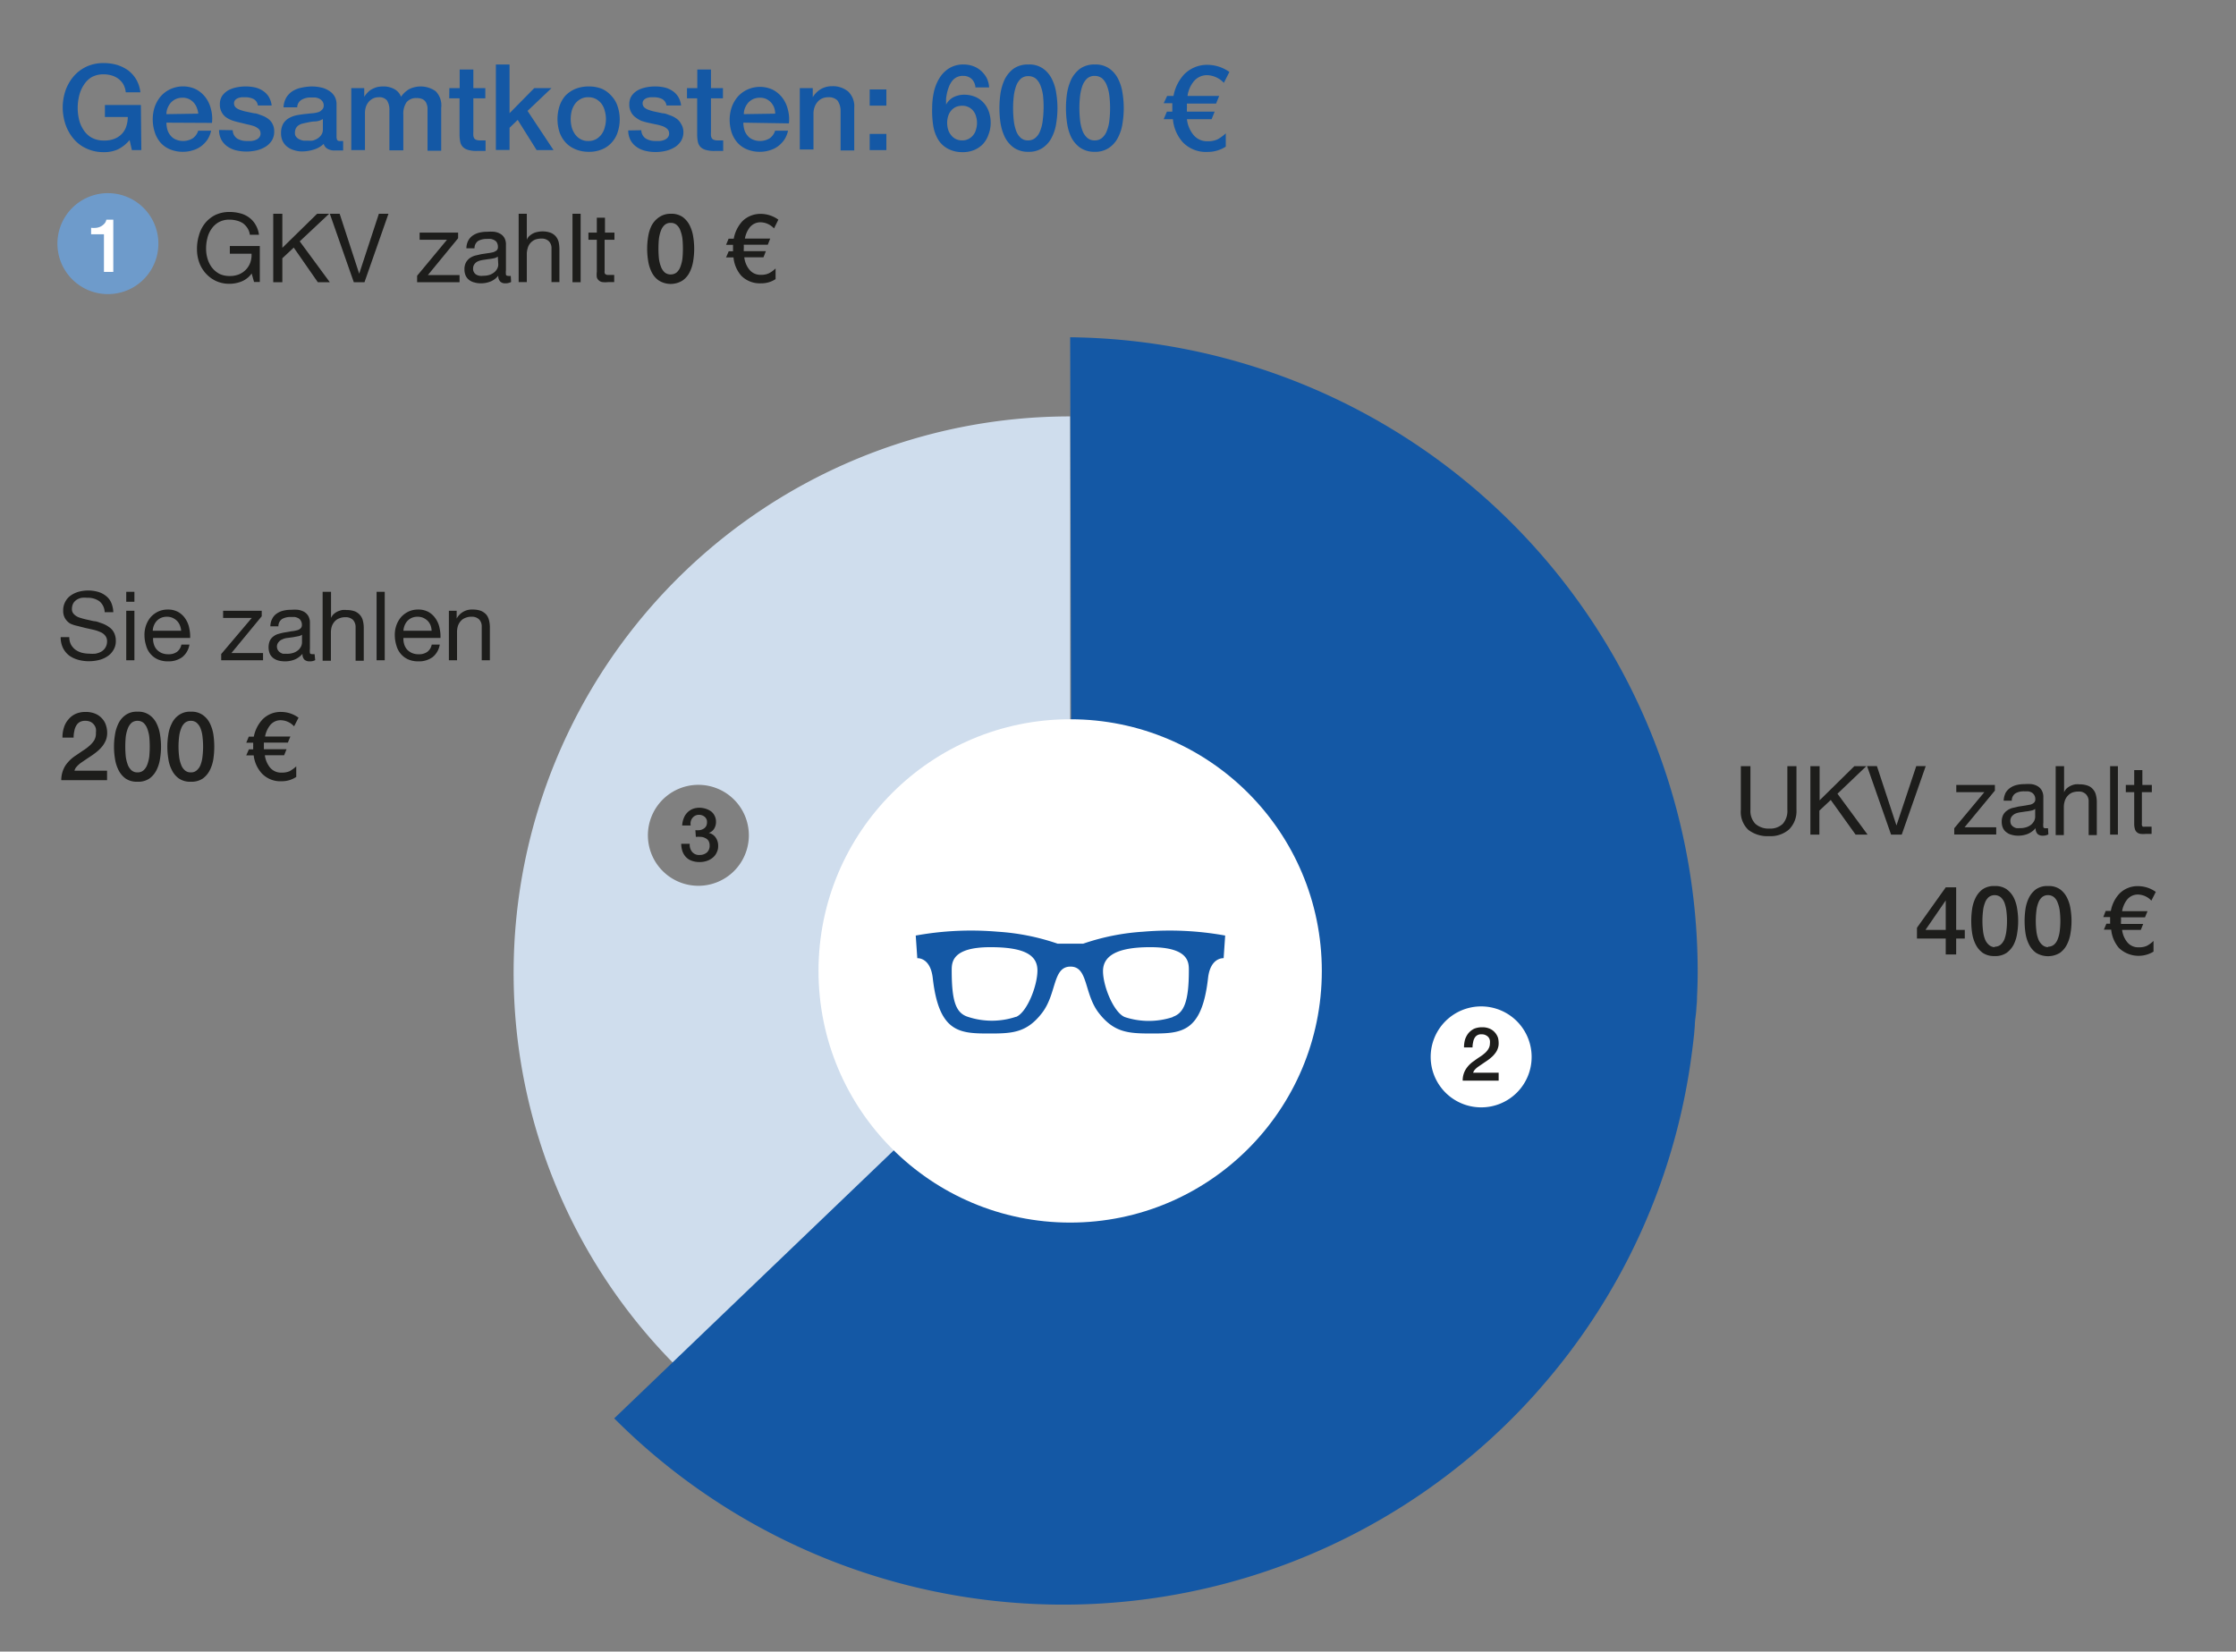 <svg id="Ebene_1" data-name="Ebene 1" xmlns="http://www.w3.org/2000/svg" viewBox="0 0 186.5 137.75"><rect x="0" y="0" width="186.5" height="137.75" fill="#808080" stroke="none"/><defs><style>.cls-1{fill:#6e9bcb;}.cls-2{fill:#cfdded;}.cls-3{isolation:isolate;}.cls-4{fill:#1d1d1b;}.cls-5{fill:#1458a5;}.cls-6{fill:#fff;}</style></defs><title>leistungsbeispiel_vorsorgeprivat-brille_pfade</title><path class="cls-1" d="M9,24.53a4.21,4.21,0,1,1,4.21-4.2A4.2,4.2,0,0,1,9,24.53Z"/><path class="cls-2" d="M89.26,34.73a46.42,46.42,0,1,0,0,92.84m-31-53.69a4.21,4.21,0,1,1,4.2-4.2A4.21,4.21,0,0,1,58.29,73.88Z"/><g class="cls-3"><path class="cls-4" d="M58,69.24a2,2,0,0,0,.35,0,.87.87,0,0,0,.32-.11.63.63,0,0,0,.22-.21.71.71,0,0,0,.08-.34.55.55,0,0,0-.19-.45.73.73,0,0,0-.49-.17.66.66,0,0,0-.32.08.74.74,0,0,0-.23.2.76.76,0,0,0-.13.29.85.85,0,0,0,0,.32h-.71a1.81,1.81,0,0,1,.12-.58,1.37,1.37,0,0,1,.29-.48,1.4,1.4,0,0,1,.44-.31,1.59,1.59,0,0,1,.59-.11,1.81,1.81,0,0,1,.51.08,1.63,1.63,0,0,1,.44.21,1,1,0,0,1,.31.37,1.07,1.07,0,0,1,.12.51,1.05,1.05,0,0,1-.15.57.8.8,0,0,1-.46.36h0a.92.92,0,0,1,.58.38,1.18,1.18,0,0,1,.21.72,1.12,1.12,0,0,1-.13.55,1.14,1.14,0,0,1-.33.42,1.51,1.51,0,0,1-.5.27,1.87,1.87,0,0,1-.59.09,1.9,1.9,0,0,1-.66-.11,1.21,1.21,0,0,1-.48-.31,1.43,1.43,0,0,1-.29-.48,2,2,0,0,1-.1-.62h.71a.94.94,0,0,0,.19.66.75.75,0,0,0,.63.27.92.92,0,0,0,.6-.2.73.73,0,0,0,.24-.58.8.8,0,0,0-.1-.41.64.64,0,0,0-.27-.22.84.84,0,0,0-.36-.1,2.91,2.91,0,0,0-.42,0Z"/></g><path class="cls-4" d="M149.21,69.19a2.36,2.36,0,0,1-1.66.55,2.61,2.61,0,0,1-1.73-.53,2.06,2.06,0,0,1-.62-1.66V63.9H146v3.65a1.55,1.55,0,0,0,.41,1.16,1.67,1.67,0,0,0,1.18.4,1.51,1.51,0,0,0,1.11-.4,1.62,1.62,0,0,0,.38-1.16V63.9h.76v3.65A2.15,2.15,0,0,1,149.21,69.19Z"/><path class="cls-4" d="M151.77,63.9v2.85l2.9-2.85h1l-2.41,2.3,2.51,3.41h-1l-2.07-2.89-.95.89v2H151V63.9Z"/><path class="cls-4" d="M157.73,69.61l-2-5.71h.82l1.63,4.95h0l1.65-4.95h.79l-2,5.71Z"/><path class="cls-4" d="M165.51,66.07h-2.34v-.6h3.22v.47L163.86,69h2.64v.6H163v-.52Z"/><path class="cls-4" d="M170.85,69.59a.92.92,0,0,1-.48.11.61.61,0,0,1-.43-.15.66.66,0,0,1-.15-.48,1.75,1.75,0,0,1-.65.48,2.16,2.16,0,0,1-.81.15,1.88,1.88,0,0,1-.53-.07,1.14,1.14,0,0,1-.43-.2.92.92,0,0,1-.3-.35,1.25,1.25,0,0,1-.11-.53,1.22,1.22,0,0,1,.12-.58,1,1,0,0,1,.32-.36,1.35,1.35,0,0,1,.45-.22l.52-.12.53-.08.44-.08a.7.7,0,0,0,.3-.15.37.37,0,0,0,.12-.29.64.64,0,0,0-.09-.36.6.6,0,0,0-.21-.21,1,1,0,0,0-.3-.1l-.32,0a1.42,1.42,0,0,0-.72.16.7.7,0,0,0-.32.62h-.68a1.77,1.77,0,0,1,.16-.65,1.31,1.31,0,0,1,.39-.42,1.61,1.61,0,0,1,.55-.24,2.73,2.73,0,0,1,.66-.07,3.39,3.39,0,0,1,.55,0,1.34,1.34,0,0,1,.5.16.93.93,0,0,1,.36.35,1.11,1.11,0,0,1,.14.58v2.13a1.56,1.56,0,0,0,0,.35c0,.07.08.11.18.11l.21,0Zm-1.1-2.12a.81.81,0,0,1-.34.14,3,3,0,0,1-.43.07l-.46.07a1.61,1.61,0,0,0-.42.11.86.86,0,0,0-.3.23.62.62,0,0,0-.12.4.65.65,0,0,0,.07.29.77.77,0,0,0,.18.18.82.82,0,0,0,.25.11,1.53,1.53,0,0,0,.3,0,1.64,1.64,0,0,0,.58-.09,1.22,1.22,0,0,0,.39-.23,1.08,1.08,0,0,0,.23-.31.92.92,0,0,0,.07-.3Z"/><path class="cls-4" d="M172.16,63.9v2.18h0a.91.91,0,0,1,.22-.32,1.46,1.46,0,0,1,.33-.22,1.6,1.6,0,0,1,.37-.12,1.76,1.76,0,0,1,.38,0,1.86,1.86,0,0,1,.68.11,1,1,0,0,1,.44.31,1.09,1.09,0,0,1,.24.48,2.32,2.32,0,0,1,.07.61v2.72h-.68v-2.8a.82.82,0,0,0-.23-.61.8.8,0,0,0-.61-.22,1.45,1.45,0,0,0-.54.09,1.08,1.08,0,0,0-.38.28,1.09,1.09,0,0,0-.23.41,1.7,1.7,0,0,0-.08.51v2.34h-.68V63.9Z"/><path class="cls-4" d="M176.65,63.9v5.71H176V63.9Z"/><path class="cls-4" d="M179.48,65.47v.6h-.83v2.57a.84.84,0,0,0,0,.19.25.25,0,0,0,.08.12.5.5,0,0,0,.16,0h.57v.6H179a2.07,2.07,0,0,1-.46,0,.59.59,0,0,1-.3-.13.53.53,0,0,1-.17-.27,1.47,1.47,0,0,1-.06-.46V66.07h-.7v-.6h.7V64.23h.68v1.24Z"/><path class="cls-4" d="M163.88,78.28h-.72v1.33h-.87V78.28h-2.4v-.9l2.4-3.37h.87v3.55h.72Zm-3.28-.72h1.69V75.1h0Z"/><path class="cls-4" d="M166.37,73.9a1.65,1.65,0,0,1,1,.27,2,2,0,0,1,.6.71,3.12,3.12,0,0,1,.28.94,6.17,6.17,0,0,1,0,2,3.12,3.12,0,0,1-.28.94,2,2,0,0,1-.6.71,1.65,1.65,0,0,1-1,.27,1.67,1.67,0,0,1-1-.27,1.94,1.94,0,0,1-.59-.71,3.13,3.13,0,0,1-.29-.94,7,7,0,0,1,0-2,3.13,3.13,0,0,1,.29-.94,1.94,1.94,0,0,1,.59-.71A1.67,1.67,0,0,1,166.37,73.9Zm0,5.06a.76.76,0,0,0,.5-.17,1.22,1.22,0,0,0,.32-.46,3.19,3.19,0,0,0,.16-.69,6.91,6.91,0,0,0,0-1.66,3.09,3.09,0,0,0-.16-.68,1.18,1.18,0,0,0-.32-.47.82.82,0,0,0-1,0,1.17,1.17,0,0,0-.31.47,2.61,2.61,0,0,0-.16.68,6.91,6.91,0,0,0,0,1.66,2.69,2.69,0,0,0,.16.69,1.2,1.2,0,0,0,.31.46A.76.76,0,0,0,166.37,79Z"/><path class="cls-4" d="M170.82,73.9a1.65,1.65,0,0,1,1,.27,1.94,1.94,0,0,1,.59.71,3.13,3.13,0,0,1,.29.94,6.17,6.17,0,0,1,0,2,3.13,3.13,0,0,1-.29.94,1.94,1.94,0,0,1-.59.71,1.91,1.91,0,0,1-2,0,1.94,1.94,0,0,1-.59-.71,3.13,3.13,0,0,1-.29-.94,7,7,0,0,1,0-2,3.13,3.13,0,0,1,.29-.94,1.94,1.94,0,0,1,.59-.71A1.65,1.65,0,0,1,170.82,73.9Zm0,5.06a.78.78,0,0,0,.5-.17,1.1,1.1,0,0,0,.31-.46,2.68,2.68,0,0,0,.17-.69,6.91,6.91,0,0,0,0-1.66,2.6,2.6,0,0,0-.17-.68,1.08,1.08,0,0,0-.31-.47.78.78,0,0,0-.5-.17.76.76,0,0,0-.5.17,1.17,1.17,0,0,0-.31.47,2.61,2.61,0,0,0-.16.68,6.91,6.91,0,0,0,0,1.66,2.69,2.69,0,0,0,.16.69,1.2,1.2,0,0,0,.31.46A.76.76,0,0,0,170.82,79Z"/><path class="cls-4" d="M179.81,74.39l-.37.73a1.57,1.57,0,0,0-1.12-.51,1.14,1.14,0,0,0-.9.42A2.13,2.13,0,0,0,177,76h2.12l-.21.51h-2a.37.37,0,0,0,0,.11v.19a1.3,1.3,0,0,0,0,.25h1.85l-.2.5H177a2,2,0,0,0,.41,1,1.17,1.17,0,0,0,1,.45,1.48,1.48,0,0,0,.67-.13,2.54,2.54,0,0,0,.54-.4v.89a2.38,2.38,0,0,1-2.88-.3,2.76,2.76,0,0,1-.65-1.53h-.61l.21-.5H176s0-.08,0-.12v-.27s0-.1,0-.16h-.57l.2-.51h.43a2.85,2.85,0,0,1,.73-1.46,2.12,2.12,0,0,1,1.57-.61A2.54,2.54,0,0,1,179.81,74.39Z"/><path class="cls-4" d="M20.16,23.47a2.74,2.74,0,0,1-1,.2A2.66,2.66,0,0,1,18,23.43a2.72,2.72,0,0,1-1.39-1.56,3.22,3.22,0,0,1-.18-1.08,3.83,3.83,0,0,1,.17-1.18,2.74,2.74,0,0,1,.51-1,2.58,2.58,0,0,1,.85-.68,2.75,2.75,0,0,1,1.19-.25,3.45,3.45,0,0,1,.87.11,2.09,2.09,0,0,1,.74.34,1.92,1.92,0,0,1,.54.59,2.13,2.13,0,0,1,.3.86h-.76a1.3,1.3,0,0,0-.21-.57,1.52,1.52,0,0,0-.37-.39,1.68,1.68,0,0,0-.51-.22,2.35,2.35,0,0,0-.6-.08,1.81,1.81,0,0,0-.9.21,1.76,1.76,0,0,0-.6.55,2.17,2.17,0,0,0-.35.77,3.34,3.34,0,0,0-.11.89,2.82,2.82,0,0,0,.13.87,2.23,2.23,0,0,0,.37.72,2,2,0,0,0,.61.51,1.93,1.93,0,0,0,.85.18,2,2,0,0,0,.79-.14,1.72,1.72,0,0,0,.58-.4,1.67,1.67,0,0,0,.36-.59,1.93,1.93,0,0,0,.1-.73H19.17v-.64h2.5v3h-.48l-.2-.71A1.91,1.91,0,0,1,20.16,23.47Z"/><path class="cls-4" d="M23.55,17.83v2.84l2.9-2.84h1L25,20.13l2.51,3.41h-1L24.5,20.65l-.95.89v2h-.76V17.83Z"/><path class="cls-4" d="M29.51,23.54l-2-5.71h.82l1.63,5h0l1.64-5h.8l-2,5.71Z"/><path class="cls-4" d="M37.28,20H35v-.6h3.21v.47l-2.52,3.07h2.64v.6H34.79V23Z"/><path class="cls-4" d="M42.63,23.52a1,1,0,0,1-.49.11.57.57,0,0,1-.42-.15.67.67,0,0,1-.16-.49,1.54,1.54,0,0,1-.65.49,2.11,2.11,0,0,1-.8.15,1.79,1.79,0,0,1-.53-.07,1.19,1.19,0,0,1-.44-.2,1,1,0,0,1-.29-.35,1.27,1.27,0,0,1-.11-.54,1.2,1.2,0,0,1,.12-.57,1.14,1.14,0,0,1,.32-.37,1.63,1.63,0,0,1,.44-.21l.52-.12.53-.08a4.12,4.12,0,0,0,.45-.08.93.93,0,0,0,.3-.15.37.37,0,0,0,.11-.3.72.72,0,0,0-.08-.35.49.49,0,0,0-.22-.21.91.91,0,0,0-.29-.1,1.83,1.83,0,0,0-.33,0,1.42,1.42,0,0,0-.72.16.71.71,0,0,0-.31.62H38.9a1.45,1.45,0,0,1,.16-.65,1.19,1.19,0,0,1,.38-.42,1.7,1.7,0,0,1,.55-.24,2.84,2.84,0,0,1,.66-.07,3.52,3.52,0,0,1,.56,0,1.4,1.4,0,0,1,.5.16.93.93,0,0,1,.36.35,1.11,1.11,0,0,1,.13.58v2.12a1.44,1.44,0,0,0,0,.35c0,.08.08.12.19.12a.59.59,0,0,0,.21,0ZM41.52,21.4a.72.72,0,0,1-.33.14,3.11,3.11,0,0,1-.44.07l-.46.07a1.64,1.64,0,0,0-.41.11.71.71,0,0,0-.3.23.62.62,0,0,0-.12.4.49.49,0,0,0,.07.28.52.52,0,0,0,.17.19A.74.74,0,0,0,40,23a1,1,0,0,0,.3,0,1.68,1.68,0,0,0,.58-.09,1.23,1.23,0,0,0,.39-.24.89.89,0,0,0,.22-.3.72.72,0,0,0,.07-.3Z"/><path class="cls-4" d="M43.94,17.83V20h0a.8.8,0,0,1,.22-.32,1.4,1.4,0,0,1,.32-.22,1.29,1.29,0,0,1,.38-.12,2,2,0,0,1,1.06.07,1.1,1.1,0,0,1,.44.31,1.21,1.21,0,0,1,.24.48,2.8,2.8,0,0,1,.06.61v2.72H46v-2.8a.82.82,0,0,0-.22-.61.83.83,0,0,0-.62-.22,1.53,1.53,0,0,0-.54.09,1.17,1.17,0,0,0-.38.28,1.08,1.08,0,0,0-.22.41,1.65,1.65,0,0,0-.08.51v2.34h-.68V17.83Z"/><path class="cls-4" d="M48.43,17.83v5.71h-.68V17.83Z"/><path class="cls-4" d="M51.25,19.4V20h-.82v2.57a.92.92,0,0,0,0,.19.18.18,0,0,0,.07.11.34.34,0,0,0,.16.06h.57v.6h-.52a2,2,0,0,1-.45,0,.55.55,0,0,1-.3-.13.54.54,0,0,1-.18-.27,1.92,1.92,0,0,1,0-.47V20h-.7v-.6h.7V18.16h.68V19.4Z"/><path class="cls-4" d="M55.94,17.83a1.65,1.65,0,0,1,1,.27,1.94,1.94,0,0,1,.59.71,3.13,3.13,0,0,1,.29.94,6.17,6.17,0,0,1,0,2,3.13,3.13,0,0,1-.29.94,1.83,1.83,0,0,1-.59.7,1.86,1.86,0,0,1-2,0,1.83,1.83,0,0,1-.59-.7,3.13,3.13,0,0,1-.29-.94,6.17,6.17,0,0,1,0-2,3.13,3.13,0,0,1,.29-.94A1.94,1.94,0,0,1,55,18.1,1.65,1.65,0,0,1,55.94,17.83Zm0,5.06a.78.78,0,0,0,.5-.17,1.14,1.14,0,0,0,.31-.47,2.93,2.93,0,0,0,.17-.68,8.63,8.63,0,0,0,0-1.66,2.93,2.93,0,0,0-.17-.68,1.08,1.08,0,0,0-.31-.47.72.72,0,0,0-.5-.17.71.71,0,0,0-.5.17,1.17,1.17,0,0,0-.31.47,2.93,2.93,0,0,0-.17.68,8.63,8.63,0,0,0,0,1.66,2.93,2.93,0,0,0,.17.68,1.24,1.24,0,0,0,.31.47A.76.76,0,0,0,55.94,22.89Z"/><path class="cls-4" d="M64.92,18.32l-.36.73a1.59,1.59,0,0,0-1.12-.51,1.14,1.14,0,0,0-.9.42,2.13,2.13,0,0,0-.41.94h2.11l-.2.51h-2a.34.34,0,0,0,0,.11v.19a1.11,1.11,0,0,0,0,.24h1.84l-.2.51h-1.6a2,2,0,0,0,.4,1,1.17,1.17,0,0,0,1,.46,1.41,1.41,0,0,0,.66-.13,2.34,2.34,0,0,0,.55-.4v.89a2.14,2.14,0,0,1-1.21.35A2.18,2.18,0,0,1,61.83,23a2.69,2.69,0,0,1-.65-1.53h-.62l.22-.51h.36s0-.07,0-.12,0-.08,0-.13,0-.08,0-.13,0-.1,0-.16h-.58l.21-.51h.43a2.92,2.92,0,0,1,.72-1.46,2.14,2.14,0,0,1,1.58-.61A2.51,2.51,0,0,1,64.92,18.32Z"/><path class="cls-4" d="M8.28,50.14a1.64,1.64,0,0,0-1-.28,2.42,2.42,0,0,0-.47,0,1.25,1.25,0,0,0-.41.16.92.92,0,0,0-.29.3,1,1,0,0,0-.11.47.57.57,0,0,0,.16.43,1.13,1.13,0,0,0,.41.27,6.07,6.07,0,0,0,.59.17l.67.15c.22,0,.45.11.67.18a2.28,2.28,0,0,1,.58.3,1.24,1.24,0,0,1,.42.46,1.48,1.48,0,0,1,.16.7,1.38,1.38,0,0,1-.21.78,1.55,1.55,0,0,1-.52.53,2.2,2.2,0,0,1-.72.3,3.55,3.55,0,0,1-.79.09,3.26,3.26,0,0,1-.9-.12,2.32,2.32,0,0,1-.76-.36,1.87,1.87,0,0,1-.51-.63,2.06,2.06,0,0,1-.19-.9h.72a1.32,1.32,0,0,0,.14.62,1.41,1.41,0,0,0,.37.43,1.73,1.73,0,0,0,.53.25,2.65,2.65,0,0,0,.63.08,2.94,2.94,0,0,0,.51,0,1.63,1.63,0,0,0,.47-.16A1,1,0,0,0,8.8,54a1,1,0,0,0,.13-.51.73.73,0,0,0-.16-.48,1,1,0,0,0-.42-.3,3,3,0,0,0-.58-.19l-.67-.15-.67-.17A2.46,2.46,0,0,1,5.84,52a1.27,1.27,0,0,1-.41-.42,1.21,1.21,0,0,1-.16-.65,1.49,1.49,0,0,1,.18-.75,1.44,1.44,0,0,1,.46-.52,2.16,2.16,0,0,1,.67-.31,3.23,3.23,0,0,1,.76-.1,3.07,3.07,0,0,1,.82.11,1.86,1.86,0,0,1,.66.33,1.47,1.47,0,0,1,.45.56,2.2,2.2,0,0,1,.18.81H8.73A1.22,1.22,0,0,0,8.28,50.14Z"/><path class="cls-4" d="M10.53,50.19v-.83h.68v.83Zm.68.75v4.13h-.68V50.94Z"/><path class="cls-4" d="M15.2,54.81a1.91,1.91,0,0,1-1.17.35,2.06,2.06,0,0,1-.86-.16,1.73,1.73,0,0,1-.61-.45,1.77,1.77,0,0,1-.37-.69,2.94,2.94,0,0,1-.14-.87,2.39,2.39,0,0,1,.14-.86,2.18,2.18,0,0,1,.4-.68,2,2,0,0,1,.62-.45,1.85,1.85,0,0,1,.78-.16,1.74,1.74,0,0,1,.92.23,1.79,1.79,0,0,1,.58.58,2.07,2.07,0,0,1,.3.77,3.1,3.1,0,0,1,.07.79H12.77a1.43,1.43,0,0,0,.06.51,1.16,1.16,0,0,0,.23.44,1.28,1.28,0,0,0,.41.3,1.46,1.46,0,0,0,.58.11,1.19,1.19,0,0,0,.71-.2,1,1,0,0,0,.37-.61h.67A1.68,1.68,0,0,1,15.2,54.81ZM15,52.15a1.18,1.18,0,0,0-.24-.37,1.34,1.34,0,0,0-.37-.25,1.19,1.19,0,0,0-.47-.09,1.24,1.24,0,0,0-.48.09,1.16,1.16,0,0,0-.36.25,1.23,1.23,0,0,0-.24.38,1.34,1.34,0,0,0-.1.45h2.37A1.47,1.47,0,0,0,15,52.15Z"/><path class="cls-4" d="M21,51.54H18.61v-.6h3.22v.46L19.3,54.47h2.64v.6H18.45v-.52Z"/><path class="cls-4" d="M26.29,55.06a.93.93,0,0,1-.48.1.61.61,0,0,1-.43-.15.66.66,0,0,1-.15-.48,1.75,1.75,0,0,1-.65.48,2.16,2.16,0,0,1-.81.15,2.33,2.33,0,0,1-.53-.06,1.32,1.32,0,0,1-.43-.2,1,1,0,0,1-.3-.36,1.46,1.46,0,0,1,0-1.11,1,1,0,0,1,.31-.36,1.17,1.17,0,0,1,.45-.21,4.37,4.37,0,0,1,.52-.12l.53-.09a2.66,2.66,0,0,0,.44-.08.61.61,0,0,0,.3-.15.36.36,0,0,0,.12-.29.64.64,0,0,0-.09-.36.53.53,0,0,0-.21-.21,1,1,0,0,0-.3-.1l-.32,0a1.42,1.42,0,0,0-.72.16.72.72,0,0,0-.32.62h-.67a1.37,1.37,0,0,1,.16-.64,1.13,1.13,0,0,1,.38-.43,1.61,1.61,0,0,1,.55-.24,2.73,2.73,0,0,1,.66-.07,3.39,3.39,0,0,1,.55,0,1.55,1.55,0,0,1,.5.16,1,1,0,0,1,.36.35,1.11,1.11,0,0,1,.14.58V54.1a1.5,1.5,0,0,0,0,.35c0,.07.08.11.18.11l.21,0Zm-1.1-2.12a.81.81,0,0,1-.34.13l-.43.08-.46.06a1.29,1.29,0,0,0-.42.12.73.73,0,0,0-.3.22.58.58,0,0,0,.13.87.71.71,0,0,0,.25.11l.3,0a1.64,1.64,0,0,0,.58-.09,1.22,1.22,0,0,0,.39-.23,1.08,1.08,0,0,0,.23-.31.87.87,0,0,0,.07-.3Z"/><path class="cls-4" d="M27.61,49.36v2.18h0a1,1,0,0,1,.22-.32,1.46,1.46,0,0,1,.33-.22,2.29,2.29,0,0,1,.37-.12,1.76,1.76,0,0,1,.38,0,2,2,0,0,1,.69.11,1.16,1.16,0,0,1,.43.31,1.09,1.09,0,0,1,.24.48,2.32,2.32,0,0,1,.07.61v2.72h-.68v-2.8a.88.88,0,0,0-.22-.61.84.84,0,0,0-.62-.22,1.27,1.27,0,0,0-.54.1.94.94,0,0,0-.38.27,1.18,1.18,0,0,0-.23.41,1.72,1.72,0,0,0-.07.52v2.33h-.69V49.36Z"/><path class="cls-4" d="M32.09,49.36v5.71h-.68V49.36Z"/><path class="cls-4" d="M36.08,54.81a1.91,1.91,0,0,1-1.17.35,2.06,2.06,0,0,1-.86-.16,1.73,1.73,0,0,1-.61-.45,1.77,1.77,0,0,1-.37-.69,2.94,2.94,0,0,1-.14-.87,2.39,2.39,0,0,1,.14-.86,2.18,2.18,0,0,1,.4-.68,2,2,0,0,1,.62-.45,1.85,1.85,0,0,1,.78-.16,1.74,1.74,0,0,1,.92.23,1.79,1.79,0,0,1,.58.58,2.07,2.07,0,0,1,.3.77,3.1,3.1,0,0,1,.07.79H33.65a1.43,1.43,0,0,0,.06.51,1.16,1.16,0,0,0,.23.44,1.28,1.28,0,0,0,.41.3,1.46,1.46,0,0,0,.58.11,1.19,1.19,0,0,0,.71-.2,1,1,0,0,0,.37-.61h.67A1.68,1.68,0,0,1,36.08,54.81Zm-.17-2.66a1.18,1.18,0,0,0-.24-.37,1.34,1.34,0,0,0-.37-.25,1.19,1.19,0,0,0-.47-.09,1.21,1.21,0,0,0-.48.09,1.16,1.16,0,0,0-.36.25,1.23,1.23,0,0,0-.24.38,1.34,1.34,0,0,0-.1.45H36A1.47,1.47,0,0,0,35.91,52.15Z"/><path class="cls-4" d="M38.09,50.94v.65h0a1.43,1.43,0,0,1,1.35-.75,1.94,1.94,0,0,1,.68.11,1.29,1.29,0,0,1,.44.31,1.19,1.19,0,0,1,.23.48,2.32,2.32,0,0,1,.07.61v2.72h-.68v-2.8a.83.83,0,0,0-.22-.61.84.84,0,0,0-.62-.22,1.27,1.27,0,0,0-.54.1.94.94,0,0,0-.38.27,1.18,1.18,0,0,0-.23.41,1.72,1.72,0,0,0-.07.52v2.33h-.68V50.94Z"/><path class="cls-4" d="M8.93,65.07H5.11a2.29,2.29,0,0,1,.34-1.21A3,3,0,0,1,6.34,63l.57-.39a3.78,3.78,0,0,0,.54-.4,2,2,0,0,0,.41-.47A1.13,1.13,0,0,0,8,61.11a1.22,1.22,0,0,0,0-.32.77.77,0,0,0-.14-.32.85.85,0,0,0-.28-.25,1,1,0,0,0-.48-.1.89.89,0,0,0-.46.11.78.78,0,0,0-.28.29,1.27,1.27,0,0,0-.16.45,2.38,2.38,0,0,0-.06.55H5.21a2.63,2.63,0,0,1,.13-.86A1.8,1.8,0,0,1,5.71,60a1.69,1.69,0,0,1,.6-.46,2,2,0,0,1,.83-.16,2,2,0,0,1,.86.17,1.58,1.58,0,0,1,.55.42,1.46,1.46,0,0,1,.3.56,2,2,0,0,1,.09.57,1.7,1.7,0,0,1-.1.61,2.22,2.22,0,0,1-.28.5,3.16,3.16,0,0,1-.4.42,5.32,5.32,0,0,1-.47.36l-.48.32-.44.3a2.27,2.27,0,0,0-.36.32.78.78,0,0,0-.2.35H8.93Z"/><path class="cls-4" d="M11.47,59.36a1.58,1.58,0,0,1,1,.28,1.83,1.83,0,0,1,.59.7,3.22,3.22,0,0,1,.29.94,6.17,6.17,0,0,1,0,2,3.13,3.13,0,0,1-.29.94,1.94,1.94,0,0,1-.59.71,1.65,1.65,0,0,1-1,.27,1.65,1.65,0,0,1-1-.27,1.94,1.94,0,0,1-.59-.71,3.13,3.13,0,0,1-.29-.94,6.17,6.17,0,0,1,0-2,3.22,3.22,0,0,1,.29-.94,1.83,1.83,0,0,1,.59-.7A1.58,1.58,0,0,1,11.47,59.36Zm0,5.06a.72.72,0,0,0,.5-.17,1.2,1.2,0,0,0,.31-.46,3.17,3.17,0,0,0,.17-.69,8.63,8.63,0,0,0,0-1.66,3.07,3.07,0,0,0-.17-.68,1.24,1.24,0,0,0-.31-.47.78.78,0,0,0-.5-.17.76.76,0,0,0-.5.17,1.24,1.24,0,0,0-.31.47,3.07,3.07,0,0,0-.17.68,8.63,8.63,0,0,0,0,1.66,3.17,3.17,0,0,0,.17.69,1.2,1.2,0,0,0,.31.46A.71.71,0,0,0,11.47,64.42Z"/><path class="cls-4" d="M15.92,59.36a1.6,1.6,0,0,1,1,.28,1.83,1.83,0,0,1,.59.7,3.22,3.22,0,0,1,.29.94,7,7,0,0,1,0,2,3.13,3.13,0,0,1-.29.94,1.94,1.94,0,0,1-.59.71,1.67,1.67,0,0,1-1,.27,1.65,1.65,0,0,1-1-.27,1.85,1.85,0,0,1-.59-.71,2.87,2.87,0,0,1-.29-.94,6.17,6.17,0,0,1,0-2,2.94,2.94,0,0,1,.29-.94,1.75,1.75,0,0,1,.59-.7A1.58,1.58,0,0,1,15.92,59.36Zm0,5.06a.68.68,0,0,0,.49-.17,1.12,1.12,0,0,0,.32-.46,2.69,2.69,0,0,0,.16-.69,6.91,6.91,0,0,0,0-1.66,2.61,2.61,0,0,0-.16-.68,1.15,1.15,0,0,0-.32-.47.73.73,0,0,0-.49-.17.76.76,0,0,0-.5.17,1.14,1.14,0,0,0-.31.47,2.6,2.6,0,0,0-.17.68,6.91,6.91,0,0,0,0,1.66,2.68,2.68,0,0,0,.17.69,1.1,1.1,0,0,0,.31.46A.71.71,0,0,0,15.92,64.42Z"/><path class="cls-4" d="M24.9,59.86l-.37.72a1.55,1.55,0,0,0-1.12-.51,1.11,1.11,0,0,0-.89.43,2.09,2.09,0,0,0-.41.93h2.11l-.21.51h-2v.55H23.9l-.2.5H22.09a2.07,2.07,0,0,0,.41,1,1.19,1.19,0,0,0,1,.45,1.59,1.59,0,0,0,.66-.12,3,3,0,0,0,.55-.4v.88a2.17,2.17,0,0,1-1.21.36,2.13,2.13,0,0,1-1.67-.66A2.69,2.69,0,0,1,21.16,63h-.62l.22-.5h.36a.49.49,0,0,1,0-.12.66.66,0,0,1,0-.14.62.62,0,0,1,0-.13,1,1,0,0,1,0-.16h-.58l.21-.51h.42A2.93,2.93,0,0,1,21.9,60a2.11,2.11,0,0,1,1.58-.62A2.45,2.45,0,0,1,24.9,59.86Z"/><g class="cls-3"><path class="cls-5" d="M112.87,49.23a2.18,2.18,0,0,0,.44,0,1.21,1.21,0,0,0,.38-.12,1.09,1.09,0,0,0,.29-.23.64.64,0,0,0,.16-.33h.58v4.36h-.78V49.79h-1.07Z"/></g><path class="cls-5" d="M141.51,84.2v0Z"/><path class="cls-5" d="M141.51,84.2v0Z"/><path class="cls-5" d="M141.52,84.16v0Z"/><path class="cls-5" d="M141.53,84c.1-1.56,0-.54,0,0Z"/><path class="cls-5" d="M141.6,81.06A52.93,52.93,0,0,0,89.26,28.13l.13,52.16L91,81.75l-1.56-.08L51.23,118.3a52.9,52.9,0,0,0,76.86-2.08h0l.35-.4A52.63,52.63,0,0,0,141,88.65l.06-.43c.09-.64.17-1.29.24-1.94l.06-.73c0-.42.09-.84.12-1.27h0C141.55,83.21,141.6,82.14,141.6,81.06Z"/><g class="cls-3"><path class="cls-6" d="M7.6,19a2.12,2.12,0,0,0,.44,0,1.13,1.13,0,0,0,.38-.12,1.09,1.09,0,0,0,.29-.23.64.64,0,0,0,.16-.33h.58v4.36H8.67V19.54H7.6Z"/></g><circle class="cls-6" cx="89.26" cy="80.98" r="20.99"/><path class="cls-5" d="M97.82,84.83a6.4,6.4,0,0,1-4,0C92.89,84.45,92,82.25,92,81S93.11,79,95.94,79c3.25,0,3.22,1.29,3.22,1.94,0,2.58-.4,3.55-1.34,3.87m-13.09,0a6.36,6.36,0,0,1-4,0c-1-.32-1.35-1.29-1.35-3.87,0-.65,0-1.94,3.23-1.94,2.82,0,3.92.65,3.92,1.94s-.87,3.49-1.77,3.87m4.53-4.19c1.49,0,1.11,2.26,2.36,3.87s2.43,1.71,4.32,1.71c2.51,0,4.27,0,4.79-4.62.2-1.76,1.3-1.66,1.3-1.66l.13-1.89a26,26,0,0,0-6.85-.32,19,19,0,0,0-5,1H88.22a19,19,0,0,0-5-1,25.87,25.87,0,0,0-6.84.32l.13,1.89s1.09-.1,1.29,1.66c.52,4.61,2.29,4.62,4.8,4.62,1.88,0,3.06-.09,4.31-1.71s.87-3.86,2.37-3.87Z"/><path class="cls-6" d="M123.55,92.36a4.21,4.21,0,1,1,4.2-4.21A4.2,4.2,0,0,1,123.55,92.36Z"/><g class="cls-3"><path class="cls-4" d="M125,90.13h-3a1.76,1.76,0,0,1,.26-.95,2.33,2.33,0,0,1,.7-.7c.14-.11.29-.21.44-.31a3.25,3.25,0,0,0,.42-.31,1.4,1.4,0,0,0,.32-.37.85.85,0,0,0,.13-.45,1.13,1.13,0,0,0,0-.25.6.6,0,0,0-.1-.25.62.62,0,0,0-.23-.19.68.68,0,0,0-.37-.08.59.59,0,0,0-.58.31,1,1,0,0,0-.12.35,2,2,0,0,0-.05.43h-.71a2.41,2.41,0,0,1,.09-.67,1.69,1.69,0,0,1,.29-.53,1.51,1.51,0,0,1,.47-.36,1.67,1.67,0,0,1,.65-.12,1.48,1.48,0,0,1,.67.13,1.2,1.2,0,0,1,.43.33,1.31,1.31,0,0,1,.24.43A1.86,1.86,0,0,1,125,87a1.19,1.19,0,0,1-.08.47,1.26,1.26,0,0,1-.22.39,1.93,1.93,0,0,1-.31.33,3.44,3.44,0,0,1-.36.28l-.37.25-.35.24a1.68,1.68,0,0,0-.28.24.77.77,0,0,0-.16.27H125Z"/></g><path class="cls-5" d="M11.79,12.52H11l-.19-.84a3,3,0,0,1-1,.79,2.78,2.78,0,0,1-1.15.22,3.34,3.34,0,0,1-1.44-.3,3,3,0,0,1-1.07-.8,3.77,3.77,0,0,1-.68-1.19A4.59,4.59,0,0,1,5.23,9a4.53,4.53,0,0,1,.23-1.44,3.77,3.77,0,0,1,.68-1.19,3.19,3.19,0,0,1,1.07-.81,3.34,3.34,0,0,1,1.44-.3,4,4,0,0,1,1.1.15,3.29,3.29,0,0,1,.94.46,2.66,2.66,0,0,1,.68.77,2.76,2.76,0,0,1,.34,1.06H10.49A1.76,1.76,0,0,0,10.27,7a1.72,1.72,0,0,0-.41-.44,1.82,1.82,0,0,0-.56-.27,2.37,2.37,0,0,0-.65-.09,2.07,2.07,0,0,0-1,.23A2,2,0,0,0,7,7.07,2.81,2.81,0,0,0,6.6,8a4.23,4.23,0,0,0,0,2,2.66,2.66,0,0,0,.39.87,1.9,1.9,0,0,0,.67.62,2.07,2.07,0,0,0,1,.23,2.27,2.27,0,0,0,.85-.13,1.72,1.72,0,0,0,.62-.39,1.64,1.64,0,0,0,.39-.62,2.66,2.66,0,0,0,.14-.82H8.75v-1h3Z"/><path class="cls-5" d="M13.88,10.23a2.25,2.25,0,0,0,.08.58,1.36,1.36,0,0,0,.26.49,1.1,1.1,0,0,0,.43.33,1.56,1.56,0,0,0,1.42-.09,1.2,1.2,0,0,0,.46-.64h1.08a2.28,2.28,0,0,1-.31.75,2.31,2.31,0,0,1-.53.55,2.17,2.17,0,0,1-.7.34,2.63,2.63,0,0,1-.8.12,2.77,2.77,0,0,1-1.08-.2,2.18,2.18,0,0,1-.8-.56A2.51,2.51,0,0,1,12.9,11a3.48,3.48,0,0,1-.16-1.1,3.3,3.3,0,0,1,.17-1,2.87,2.87,0,0,1,.5-.87,2.44,2.44,0,0,1,.79-.59,2.53,2.53,0,0,1,2.13,0,2.43,2.43,0,0,1,.81.68,2.67,2.67,0,0,1,.46,1,3.06,3.06,0,0,1,.08,1.13Zm2.66-.75A1.87,1.87,0,0,0,16.42,9a1.39,1.39,0,0,0-.26-.44,1.35,1.35,0,0,0-.4-.3,1.24,1.24,0,0,0-.52-.11,1.42,1.42,0,0,0-.55.1,1.37,1.37,0,0,0-.42.29,1.65,1.65,0,0,0-.28.44,1.41,1.41,0,0,0-.11.54Z"/><path class="cls-5" d="M19.41,10.86a.85.85,0,0,0,.38.7,1.52,1.52,0,0,0,.79.2l.36,0a1.24,1.24,0,0,0,.39-.09.7.7,0,0,0,.29-.21.49.49,0,0,0,.11-.35.5.5,0,0,0-.16-.36,1.22,1.22,0,0,0-.39-.23,4.45,4.45,0,0,0-.53-.14L20,10.22a5.61,5.61,0,0,1-.62-.17,2.4,2.4,0,0,1-.53-.27,1.23,1.23,0,0,1-.37-.44,1.28,1.28,0,0,1-.14-.65,1.24,1.24,0,0,1,.2-.71,1.64,1.64,0,0,1,.52-.46,2.63,2.63,0,0,1,.7-.24,3.85,3.85,0,0,1,.74-.07,3.77,3.77,0,0,1,.76.08,2,2,0,0,1,.66.28,1.64,1.64,0,0,1,.49.49,1.85,1.85,0,0,1,.25.74H21.51a.72.72,0,0,0-.38-.55,1.57,1.57,0,0,0-.67-.14l-.29,0a1.55,1.55,0,0,0-.31.07.67.67,0,0,0-.24.16.39.39,0,0,0-.1.28.46.46,0,0,0,.14.34,1.07,1.07,0,0,0,.38.21,3.49,3.49,0,0,0,.54.15l.62.13c.2,0,.41.1.61.17a2,2,0,0,1,.53.27,1.21,1.21,0,0,1,.38.43,1.26,1.26,0,0,1,.15.64,1.38,1.38,0,0,1-.21.78,1.61,1.61,0,0,1-.55.52,2.54,2.54,0,0,1-.74.29,3.86,3.86,0,0,1-.81.09,3.72,3.72,0,0,1-.91-.11,2.17,2.17,0,0,1-.72-.34,1.63,1.63,0,0,1-.48-.56,1.74,1.74,0,0,1-.18-.79Z"/><path class="cls-5" d="M28.07,11.37a.71.71,0,0,0,.05.3.24.24,0,0,0,.22.09h.12l.16,0v.79l-.16,0-.19,0-.2,0H27.9a1.11,1.11,0,0,1-.58-.14A.66.66,0,0,1,27,12a2.06,2.06,0,0,1-.84.48,3.29,3.29,0,0,1-.95.15,2.09,2.09,0,0,1-.67-.1,1.69,1.69,0,0,1-.57-.28,1.38,1.38,0,0,1-.39-.47,1.53,1.53,0,0,1-.14-.66,1.61,1.61,0,0,1,.17-.78,1.3,1.3,0,0,1,.46-.47,2.25,2.25,0,0,1,.64-.25c.24-.05.48-.08.72-.11L26,9.45a2.28,2.28,0,0,0,.49-.08.66.66,0,0,0,.34-.19A.46.46,0,0,0,27,8.81a.57.57,0,0,0-.11-.36.7.7,0,0,0-.26-.22,1.22,1.22,0,0,0-.34-.1l-.36,0a1.47,1.47,0,0,0-.79.2.75.75,0,0,0-.35.62H23.65a1.73,1.73,0,0,1,.24-.83,1.68,1.68,0,0,1,.53-.53,2.19,2.19,0,0,1,.74-.28A4.6,4.6,0,0,1,26,7.21a3.82,3.82,0,0,1,.75.08,2,2,0,0,1,.66.26,1.41,1.41,0,0,1,.48.46,1.3,1.3,0,0,1,.18.7ZM26.93,9.93a1.42,1.42,0,0,1-.64.2c-.26,0-.51.06-.76.11l-.35.08a1.05,1.05,0,0,0-.3.15.72.72,0,0,0-.21.25.89.89,0,0,0-.07.38.45.45,0,0,0,.11.32.73.73,0,0,0,.26.2,1.35,1.35,0,0,0,.34.11l.34,0a2.17,2.17,0,0,0,.41,0,1.32,1.32,0,0,0,.41-.17,1.08,1.08,0,0,0,.33-.31.8.8,0,0,0,.13-.45Z"/><path class="cls-5" d="M29.3,7.35h1.08v.72h0a2.39,2.39,0,0,1,.28-.35A1.4,1.4,0,0,1,31,7.45a2.41,2.41,0,0,1,.43-.18A2.26,2.26,0,0,1,32,7.21a1.86,1.86,0,0,1,.87.21,1.23,1.23,0,0,1,.58.65,2.11,2.11,0,0,1,.67-.63,2.16,2.16,0,0,1,2.22.17A1.68,1.68,0,0,1,36.8,9v3.57H35.66v-3c0-.21,0-.4,0-.57a1.19,1.19,0,0,0-.12-.44.69.69,0,0,0-.28-.28,1.09,1.09,0,0,0-.52-.1,1,1,0,0,0-.84.36,1.67,1.67,0,0,0-.26,1v3H32.48V9.2a1.44,1.44,0,0,0-.2-.82.83.83,0,0,0-.71-.27,1.07,1.07,0,0,0-.43.09,1.27,1.27,0,0,0-.36.26,1.42,1.42,0,0,0-.25.42,1.7,1.7,0,0,0-.09.57v3.07H29.3Z"/><path class="cls-5" d="M37.48,7.35h.86V5.8h1.14V7.35h1V8.2h-1V11a2.91,2.91,0,0,0,0,.31.63.63,0,0,0,.07.22.33.33,0,0,0,.17.13.78.78,0,0,0,.3.05h.24l.24,0v.88l-.37,0-.37,0a2.46,2.46,0,0,1-.73-.09,1,1,0,0,1-.43-.25.89.89,0,0,1-.21-.41,3.22,3.22,0,0,1-.06-.57V8.2h-.86Z"/><path class="cls-5" d="M41.36,5.38H42.5V9.44l2.06-2.09H46l-2,1.9,2.17,3.27H44.76L43.18,10l-.68.66v1.85H41.36Z"/><path class="cls-5" d="M49.07,12.66A2.78,2.78,0,0,1,48,12.45a2.35,2.35,0,0,1-.82-.56,2.55,2.55,0,0,1-.51-.86,3.61,3.61,0,0,1,0-2.19A2.55,2.55,0,0,1,47.14,8,2.52,2.52,0,0,1,48,7.41a3,3,0,0,1,1.11-.2,2.92,2.92,0,0,1,1.1.2A2.32,2.32,0,0,1,51,8a2.26,2.26,0,0,1,.51.86,3.42,3.42,0,0,1,0,2.19,2.26,2.26,0,0,1-.51.86,2.18,2.18,0,0,1-.82.56A2.73,2.73,0,0,1,49.07,12.66Zm0-.9a1.29,1.29,0,0,0,.66-.16,1.54,1.54,0,0,0,.46-.42,1.66,1.66,0,0,0,.26-.59,2.39,2.39,0,0,0,.09-.66,2.5,2.5,0,0,0-.09-.66,1.66,1.66,0,0,0-.26-.59,1.51,1.51,0,0,0-.46-.41,1.29,1.29,0,0,0-.66-.16,1.24,1.24,0,0,0-.66.16,1.4,1.4,0,0,0-.46.41,1.88,1.88,0,0,0-.27.59,3,3,0,0,0-.08.66,2.84,2.84,0,0,0,.08.66,1.88,1.88,0,0,0,.27.59,1.43,1.43,0,0,0,.46.42A1.24,1.24,0,0,0,49.07,11.76Z"/><path class="cls-5" d="M53.49,10.86a.85.85,0,0,0,.38.7,1.52,1.52,0,0,0,.79.2l.36,0a1.24,1.24,0,0,0,.39-.09.7.7,0,0,0,.29-.21.49.49,0,0,0,.11-.35.5.5,0,0,0-.16-.36,1.22,1.22,0,0,0-.39-.23,4.45,4.45,0,0,0-.53-.14l-.61-.13a5.61,5.61,0,0,1-.62-.17A2.4,2.4,0,0,1,53,9.78a1.23,1.23,0,0,1-.37-.44,1.28,1.28,0,0,1-.14-.65,1.24,1.24,0,0,1,.2-.71,1.64,1.64,0,0,1,.52-.46,2.63,2.63,0,0,1,.7-.24,3.85,3.85,0,0,1,.74-.07,3.77,3.77,0,0,1,.76.08,2,2,0,0,1,.66.28,1.64,1.64,0,0,1,.49.49,1.85,1.85,0,0,1,.25.74H55.59a.72.72,0,0,0-.38-.55,1.57,1.57,0,0,0-.67-.14l-.29,0a1.55,1.55,0,0,0-.31.07.67.67,0,0,0-.24.16.39.39,0,0,0-.1.28.46.46,0,0,0,.14.34,1.07,1.07,0,0,0,.38.21,3.49,3.49,0,0,0,.54.15l.62.13c.2,0,.41.1.61.17a2,2,0,0,1,.53.27,1.21,1.21,0,0,1,.38.43A1.26,1.26,0,0,1,57,11a1.38,1.38,0,0,1-.21.78,1.61,1.61,0,0,1-.55.52,2.54,2.54,0,0,1-.74.29,3.86,3.86,0,0,1-.81.09,3.72,3.72,0,0,1-.91-.11,2.17,2.17,0,0,1-.72-.34,1.63,1.63,0,0,1-.48-.56,1.74,1.74,0,0,1-.18-.79Z"/><path class="cls-5" d="M57.3,7.35h.86V5.8H59.3V7.35h1V8.2h-1V11a2.91,2.91,0,0,0,0,.31.63.63,0,0,0,.07.22.33.33,0,0,0,.17.13.78.78,0,0,0,.3.05h.24l.24,0v.88l-.37,0-.37,0a2.46,2.46,0,0,1-.73-.09,1,1,0,0,1-.43-.25.89.89,0,0,1-.21-.41,3.22,3.22,0,0,1-.06-.57V8.2H57.3Z"/><path class="cls-5" d="M62,10.23a2.25,2.25,0,0,0,.08.58,1.36,1.36,0,0,0,.26.49,1.1,1.1,0,0,0,.43.33,1.56,1.56,0,0,0,1.42-.09,1.2,1.2,0,0,0,.46-.64h1.08a2.28,2.28,0,0,1-.31.75,2.31,2.31,0,0,1-.53.55,2.17,2.17,0,0,1-.7.34,2.63,2.63,0,0,1-.8.12,2.77,2.77,0,0,1-1.08-.2,2.18,2.18,0,0,1-.8-.56,2.51,2.51,0,0,1-.49-.86,3.48,3.48,0,0,1-.16-1.1,3.3,3.3,0,0,1,.17-1,2.87,2.87,0,0,1,.5-.87,2.44,2.44,0,0,1,.79-.59,2.53,2.53,0,0,1,2.13,0,2.43,2.43,0,0,1,.81.68,2.67,2.67,0,0,1,.46,1,3.06,3.06,0,0,1,.08,1.13Zm2.66-.75A1.87,1.87,0,0,0,64.58,9a1.39,1.39,0,0,0-.26-.44,1.35,1.35,0,0,0-.4-.3,1.24,1.24,0,0,0-.52-.11,1.42,1.42,0,0,0-.55.1,1.37,1.37,0,0,0-.42.29,1.65,1.65,0,0,0-.28.44,1.41,1.41,0,0,0-.11.54Z"/><path class="cls-5" d="M66.71,7.35h1.08v.76l0,0a1.93,1.93,0,0,1,.68-.68,1.84,1.84,0,0,1,.93-.24,2,2,0,0,1,1.34.44A1.7,1.7,0,0,1,71.25,9v3.55H70.11V9.27a1.47,1.47,0,0,0-.26-.89,1,1,0,0,0-.75-.27,1.21,1.21,0,0,0-.52.1,1.05,1.05,0,0,0-.39.29,1.36,1.36,0,0,0-.25.44,1.55,1.55,0,0,0-.09.53v3H66.71Z"/><path class="cls-5" d="M72.54,7.46h1.39V8.81H72.54Zm0,3.71h1.39v1.35H72.54Z"/><path class="cls-5" d="M81.36,7.29a1.11,1.11,0,0,0-.31-.7,1,1,0,0,0-.71-.26,1.09,1.09,0,0,0-.92.42,2,2,0,0,0-.25.43A4.44,4.44,0,0,0,79,7.7a5.34,5.34,0,0,0-.09.53c0,.18,0,.35,0,.5l0,0a1.47,1.47,0,0,1,.63-.63,2,2,0,0,1,.88-.2,2.34,2.34,0,0,1,.93.18,2,2,0,0,1,.69.49,2.16,2.16,0,0,1,.44.75,2.83,2.83,0,0,1,.15.93,2.62,2.62,0,0,1-.17.94A2.27,2.27,0,0,1,82,12a2.23,2.23,0,0,1-.74.51,2.47,2.47,0,0,1-1,.18A2.51,2.51,0,0,1,79,12.37a2.09,2.09,0,0,1-.78-.78,3.31,3.31,0,0,1-.39-1.16A8.06,8.06,0,0,1,77.75,9a6.15,6.15,0,0,1,.13-1.27,3.75,3.75,0,0,1,.45-1.17,2.53,2.53,0,0,1,.81-.85,2.24,2.24,0,0,1,1.25-.33,2.3,2.3,0,0,1,.79.14,2,2,0,0,1,.65.39,2.12,2.12,0,0,1,.47.6,2,2,0,0,1,.2.78Zm-1.1,4.42a1.08,1.08,0,0,0,.54-.13,1.18,1.18,0,0,0,.38-.32,1.22,1.22,0,0,0,.23-.47,1.86,1.86,0,0,0,0-1.08,1.25,1.25,0,0,0-.23-.46,1.15,1.15,0,0,0-.38-.31,1.19,1.19,0,0,0-.54-.12,1.35,1.35,0,0,0-.55.11,1.19,1.19,0,0,0-.39.31,1.26,1.26,0,0,0-.24.46,1.93,1.93,0,0,0,0,1.1,1.26,1.26,0,0,0,.24.46,1.13,1.13,0,0,0,.39.33A1.2,1.2,0,0,0,80.26,11.71Z"/><path class="cls-5" d="M85.75,5.38A2,2,0,0,1,87,5.72a2.33,2.33,0,0,1,.74.88,3.78,3.78,0,0,1,.36,1.18,7.74,7.74,0,0,1,0,2.48,3.64,3.64,0,0,1-.36,1.17,2.26,2.26,0,0,1-.74.88,2,2,0,0,1-1.22.35,2.06,2.06,0,0,1-1.23-.35,2.44,2.44,0,0,1-.74-.88,4.21,4.21,0,0,1-.36-1.17,8.59,8.59,0,0,1,0-2.48,4.39,4.39,0,0,1,.36-1.18,2.53,2.53,0,0,1,.74-.88A2.06,2.06,0,0,1,85.75,5.38Zm0,6.33a.91.91,0,0,0,.62-.22,1.38,1.38,0,0,0,.39-.58,3.2,3.2,0,0,0,.21-.85A9,9,0,0,0,87,8a3.41,3.41,0,0,0-.21-.85,1.49,1.49,0,0,0-.39-.59,1,1,0,0,0-.62-.21.94.94,0,0,0-.63.21,1.6,1.6,0,0,0-.39.59,3.93,3.93,0,0,0-.2.85,9,9,0,0,0,0,2.08,3.67,3.67,0,0,0,.2.85,1.48,1.48,0,0,0,.39.58A.9.9,0,0,0,85.75,11.71Z"/><path class="cls-5" d="M91.31,5.38a2,2,0,0,1,1.22.34,2.33,2.33,0,0,1,.74.88,3.78,3.78,0,0,1,.36,1.18,7.74,7.74,0,0,1,0,2.48,3.64,3.64,0,0,1-.36,1.17,2.26,2.26,0,0,1-.74.88,2,2,0,0,1-1.22.35,2.06,2.06,0,0,1-1.23-.35,2.44,2.44,0,0,1-.74-.88A4.21,4.21,0,0,1,89,10.26a8.59,8.59,0,0,1,0-2.48,4.39,4.39,0,0,1,.36-1.18,2.53,2.53,0,0,1,.74-.88A2.06,2.06,0,0,1,91.31,5.38Zm0,6.33a.91.91,0,0,0,.62-.22,1.38,1.38,0,0,0,.39-.58,3.2,3.2,0,0,0,.21-.85,9,9,0,0,0,0-2.08,3.41,3.41,0,0,0-.21-.85,1.49,1.49,0,0,0-.39-.59,1,1,0,0,0-.62-.21.94.94,0,0,0-.63.21,1.6,1.6,0,0,0-.39.59,3.93,3.93,0,0,0-.2.85,9,9,0,0,0,0,2.08,3.67,3.67,0,0,0,.2.85,1.48,1.48,0,0,0,.39.58A.9.9,0,0,0,91.31,11.71Z"/><path class="cls-5" d="M102.54,6l-.46.91a2,2,0,0,0-1.4-.64,1.42,1.42,0,0,0-1.12.53A2.41,2.41,0,0,0,99.05,8h2.64l-.26.64H99a.53.53,0,0,0,0,.14V9a2,2,0,0,0,0,.31h2.31l-.25.63H99a2.5,2.5,0,0,0,.51,1.27,1.46,1.46,0,0,0,1.22.57,1.86,1.86,0,0,0,.83-.16,3.4,3.4,0,0,0,.68-.5v1.11a2.77,2.77,0,0,1-1.51.44,2.67,2.67,0,0,1-2.09-.82,3.32,3.32,0,0,1-.81-1.91h-.77l.27-.63h.45s0-.1,0-.15V8.81c0-.06,0-.13,0-.2h-.72L97.35,8h.53a3.57,3.57,0,0,1,.91-1.82,2.68,2.68,0,0,1,2-.77A3.2,3.2,0,0,1,102.54,6Z"/></svg>